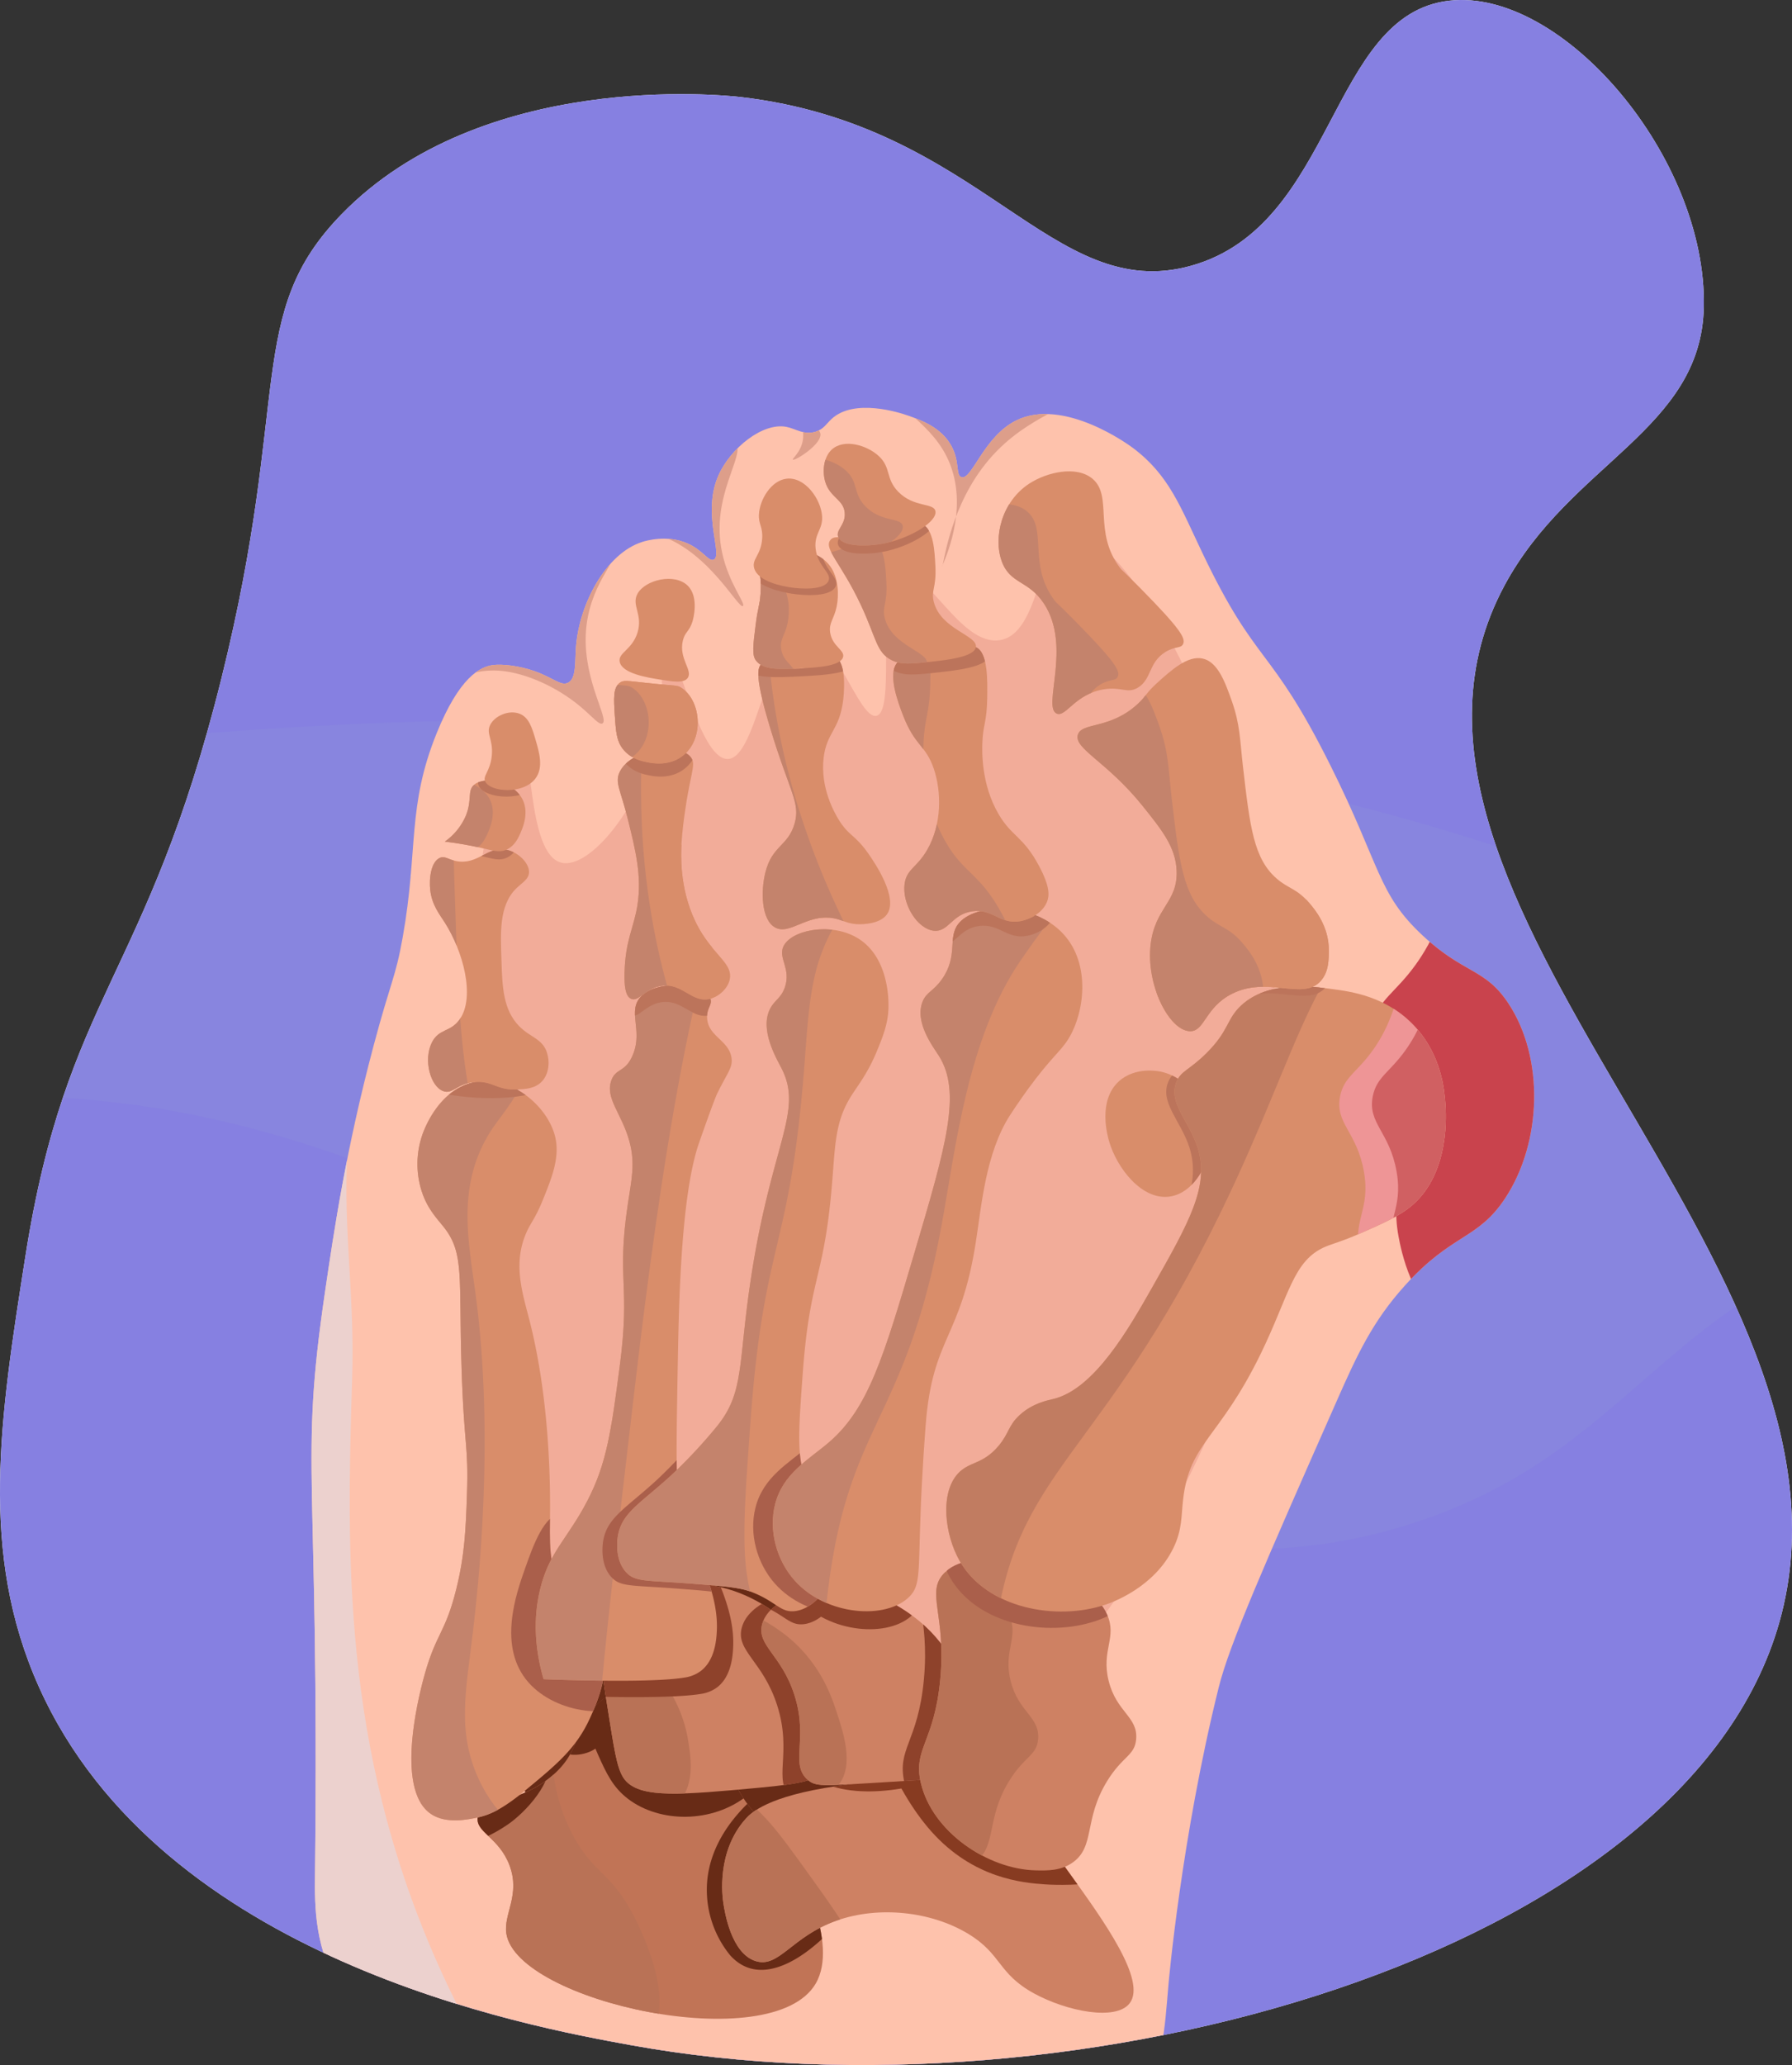<svg id="Layer_1" data-name="Layer 1" xmlns="http://www.w3.org/2000/svg" xmlns:xlink="http://www.w3.org/1999/xlink" viewBox="0 0 1104.118 1271.534"><rect x="0" y="0" width="1104.118" height="1271.534" fill="#333333" stroke="none"/><defs><style>.cls-1{fill:#fff;}.cls-2{fill:#8a8add;}.cls-3{fill:#d98d6a;}.cls-4{fill:#fec2ac;}.cls-5{fill:#c17456;}.cls-6{fill:#ce8163;}.cls-7{clip-path:url(#clip-path);}.cls-8{clip-path:url(#clip-path-2);}.cls-9{fill:#5327f2;opacity:0.05;}.cls-10{clip-path:url(#clip-path-3);}.cls-11{fill:#ecd1ce;}.cls-12{fill:#c9434d;}.cls-13{fill:#dd9e8a;}.cls-14{fill:#f2ac99;}.cls-15{fill:#682b16;}.cls-16{clip-path:url(#clip-path-4);}.cls-17{fill:#b97256;}.cls-18{clip-path:url(#clip-path-5);}.cls-19{fill:#873b21;}.cls-20{clip-path:url(#clip-path-6);}.cls-21{fill:#8e422b;}.cls-22{clip-path:url(#clip-path-7);}.cls-23{clip-path:url(#clip-path-8);}.cls-24{fill:#aa5f4b;}.cls-25{clip-path:url(#clip-path-9);}.cls-26{fill:#c4836c;}.cls-27{fill:#bc745b;}.cls-28{clip-path:url(#clip-path-10);}.cls-29{clip-path:url(#clip-path-11);}.cls-30{clip-path:url(#clip-path-12);}.cls-31{clip-path:url(#clip-path-13);}.cls-32{clip-path:url(#clip-path-14);}.cls-33{fill:#c17c61;}.cls-34{fill:#ee9596;}.cls-35{fill:#d06062;}.cls-36{clip-path:url(#clip-path-15);}.cls-37{clip-path:url(#clip-path-16);}.cls-38{clip-path:url(#clip-path-17);}.cls-39{clip-path:url(#clip-path-18);}.cls-40{clip-path:url(#clip-path-19);}.cls-41{clip-path:url(#clip-path-20);}.cls-42{clip-path:url(#clip-path-21);}.cls-43{clip-path:url(#clip-path-22);}.cls-44{clip-path:url(#clip-path-23);}.cls-45{clip-path:url(#clip-path-24);}.cls-46{clip-path:url(#clip-path-25);}</style><clipPath id="clip-path"><path class="cls-1" d="M456.387,59.761c-11.234-1.307-159.406-16.535-245.833,72.055-59.914,61.413-30.803,111.88-74.174,286.098C90.304,603.003,41.08,611.789,15.583,773.948c-15.625,99.373-28.66,182.278,8.477,264.906,75.444,167.861,301.488,208.947,364.51,220.402,274.65,49.92,650.059-55.409,707.829-260.667C1158.394,778.319,823.461,553.592,926.86,360.694c40.513-75.58,121.334-95.931,122.916-171.659C1051.702,96.852,962.597-7.475,892.952.422c-74.153,8.408-69.978,138.248-158.944,163.182C647.922,187.732,605.106,77.066,456.387,59.761Z"/></clipPath><clipPath id="clip-path-2"><rect class="cls-2" x="-553.441" y="-99.814" width="2054.397" height="2054.397"/></clipPath><clipPath id="clip-path-3"><path class="cls-4" d="M719.983,1221.492c0-0,7.844-89.806,30.924-182.552,6.665-26.781,28.717-76.71,72.822-176.567,12.417-28.113,21.916-48.706,41.897-70.826,29.281-32.415,44.831-27.99,61.848-53.868,22.625-34.406,24.073-86.23,1.995-119.707-14.465-21.933-27.146-17.973-52.87-41.897-27.849-25.9-25.712-42.377-56.861-104.743C782.189,396.15,774.647,411.21,740.931,340.651c-13.654-28.575-20.567-48.101-42.895-64.841-2.562-1.921-42.682-31.263-71.824-16.958-20.284,9.957-27.467,37.241-33.917,34.914-3.54-1.277-.822-9.299-5.985-18.954-6.278-11.739-19.021-16.19-26.934-18.954-5.439-1.9-32.973-10.709-46.885,1.995-3.26,2.977-4.957,6.391-9.976,7.98-7.074,2.24-12.189-1.858-17.956-2.993-14.632-2.88-34.451,13.115-41.897,29.927-10.452,23.598,3.181,49.473-2.993,51.873-3.174,1.234-6.441-5.735-15.961-9.976-12.621-5.621-25.718-1.693-27.932-.998-22.442,7.051-38.927,38.266-40.9,64.841-.692,9.325.299,19.471-4.988,21.946-4.335,2.03-8.89-2.974-19.951-6.983-10.326-3.743-20.733-4.594-25.936-3.99-8.197.951-20.991,7.546-34.914,41.897-18.38,45.347-11.289,71.363-20.949,125.692-4.464,25.108-7.214,26.499-17.956,66.836-17.023,63.923-24.4,114.068-29.927,151.628-16.033,108.977-3.409,106.918-6.163,359.12-.198,18.179-.575,46.683,17.136,72.821,15.15,22.358,41.974,40.682,120.704,54.865,100.761,18.152,112.177-1.89,226.445,8.978,77.986,7.418,118.187,21.083,143.648-4.988C716.914,1271.089,717.325,1251.924,719.983,1221.492Z"/></clipPath><clipPath id="clip-path-4"><path class="cls-5" d="M311.983,1190.576c-1.873-12.016,8.768-23.701,1.995-41.905-6.411-17.23-21.049-20.481-19.619-29.594,1.816-11.572,25.641-7.755,46.553-26.269,19.073-16.887,11.578-30.975,29.927-45.888,16.273-13.226,44.065-19.94,59.853-8.978,15.076,10.467,5.698,27.672,21.946,59.853,12.449,24.656,22.481,23.525,35.912,46.885,2.159,3.754,28.972,51.441,13.966,76.812C475.563,1267.061,318.517,1232.493,311.983,1190.576Z"/></clipPath><clipPath id="clip-path-5"><path class="cls-6" d="M696.042,1233.463c10.574-13.859-15.987-50.747-36.91-79.804-19.232-26.709-28.847-40.064-44.89-48.88-27.762-15.258-55.356-11.266-98.758-4.988-42.529,6.152-52.758,16.522-55.863,19.951-18.393,20.309-14.498,48.42-13.966,51.873.859,5.57,4.805,31.164,19.951,35.912,14.405,4.516,22.043-15.12,49.878-24.939,26.066-9.195,58.096-5.636,80.802,7.98,21.157,12.688,18.246,24.53,40.9,36.91C657.161,1238.393,687.569,1244.567,696.042,1233.463Z"/></clipPath><clipPath id="clip-path-6"><path class="cls-6" d="M467.602,1100.788c27.427-2.549,35.835-4.622,41.897-11.971,9.387-11.379,6.699-27.586,4.988-37.907-5.712-34.445-32.122-54.372-36.91-57.858-6.237-4.542-24.955-17.777-51.873-17.956-10.55-.07-36.908-.245-49.878,16.958-9.121,12.099-6.081,31.01,0,68.831,3.285,20.43,5.028,30.75,9.976,35.912C395.801,1107.229,419.87,1105.224,467.602,1100.788Z"/></clipPath><clipPath id="clip-path-7"><path class="cls-6" d="M497.528,1095.8c4.854,4.386,9.774,3.899,40.9,1.995,48.126-2.944,53.952-2.858,58.856-8.978,9.701-12.106,2.881-32.386-1.995-46.885-2.926-8.7-10.62-30.559-32.919-46.885-5.672-4.152-31.609-23.142-61.848-15.961-4.75,1.128-26.991,6.41-30.924,20.949-3.563,13.17,11.998,18.773,19.951,43.892C498.187,1071.217,486.561,1085.891,497.528,1095.8Z"/></clipPath><clipPath id="clip-path-8"><path class="cls-6" d="M661.127,1146.675c13.704-9.921,6.506-26.255,20.949-49.878,9.567-15.647,17.091-15.623,17.956-25.936,1.158-13.819-12.131-16.488-16.958-35.912-4.715-18.974,5.414-26.697-.998-40.9-4.923-10.906-15.212-15.913-25.936-20.949-17.519-8.226-58.799-21.549-74.817-3.99-10.811,11.852,1.702,24.82-1.995,64.841-3.594,38.905-16.902,42.694-11.971,63.843,7.03,30.154,41.256,53.232,70.826,53.868C645.453,1151.819,653.774,1151.999,661.127,1146.675Z"/></clipPath><clipPath id="clip-path-9"><path class="cls-3" d="M265.763,1117.081c9.345,6.129,22.659,3.27,28.597,1.995,6.934-1.489,14.749-4.646,29.262-16.626,19.416-16.027,31.461-25.97,39.902-44.557,4.428-9.75,14.252-31.385,5.985-51.208-5.536-13.274-14.052-13.432-22.611-27.267-9.607-15.529-7.999-30.073-7.98-50.543.011-12.969.058-66.02-12.636-115.716-4.174-16.339-10.118-33.856-2.66-52.538,2.977-7.458,5.95-9.742,10.641-21.281,5.588-13.749,10.646-26.193,7.98-38.572-4.091-18.996-26.55-38.674-49.213-34.582-22.24,4.016-31.323,28.514-32.587,31.922a55.05,55.05,0,0,0-.665,35.247c3.617,11.342,9.852,17.306,13.966,22.611,12.41,16.004,8.884,30.271,10.641,86.455,1.499,47.94,4.369,47.244,3.325,77.809-.718,21.034-1.371,37.424-6.65,58.523-6.681,26.7-12.244,26.861-19.286,51.873C259.889,1037.316,241.848,1101.396,265.763,1117.081Z"/></clipPath><clipPath id="clip-path-10"><path id="M4" class="cls-3" d="M334.927,1033.952c6.872.274,65.466,2.522,86.787-.998a22.034,22.034,0,0,0,9.976-3.99c8.956-6.741,9.732-19.69,9.976-24.939,1.169-25.213-14.52-51.1-20.949-64.841-4.693-10.032-4.19-42.071-2.993-105.741.674-35.847,2.281-99.106,12.968-129.682,9.079-25.974,10.973-29.927,10.973-29.927,6.424-13.406,10.177-16.556,8.978-22.944-1.981-10.555-14.252-12.732-14.963-23.941-.409-6.445,3.488-8.247,1.995-11.971-3.788-9.45-34.765-12.52-43.892,0-6.862,9.412,3.163,21.409-4.988,36.91-4.242,8.068-9.357,6.287-11.971,12.968-4.382,11.199,6.272,20.665,10.973,37.907,3.728,13.674,1.304,23.408-.998,38.905-6.978,46.976,1.749,48.722-4.988,99.755-5.239,39.691-7.859,59.536-19.951,82.797-12.043,23.167-23.208,30.909-28.929,53.868C327.372,1000.398,331.061,1020.592,334.927,1033.952Z"/></clipPath><clipPath id="clip-path-11"><path id="M3" class="cls-3" d="M380.814,945.169c-.299,1.59-2.586,14.723,4.988,22.944,5.612,6.092,12.394,4.879,39.902,6.983,19.79,1.514,29.829,2.325,36.91,4.988,15.421,5.801,17.965,12.876,26.934,11.971,10.666-1.077,20.59-12.448,23.941-23.941,5.915-20.284-11.124-32.423-18.953-62.846-3.329-12.937-2.22-28.243,0-58.856,4.39-60.547,12.981-58.13,17.956-115.716,2.173-25.155,1.741-39.594,11.971-55.863,4.034-6.416,10.244-13.939,15.961-27.931,3.518-8.61,6.627-16.22,6.983-25.936.146-3.991.705-32.333-19.951-43.892-16.607-9.293-40.584-4.188-44.89,5.985-3.017,7.128,4.948,13.608.998,24.939-2.317,6.645-6.203,7.702-8.978,12.968-6.821,12.945,3.884,30.841,6.983,36.91,13.601,26.638-6.306,46.17-18.954,129.682-7.983,52.708-3.81,69.736-20.949,90.777a319.732,319.732,0,0,1-27.932,29.927C395.027,925.451,383.463,931.102,380.814,945.169Z"/></clipPath><clipPath id="clip-path-12"><path id="M2" class="cls-3" d="M510.496,888.309c-12.703,10.789-28.095,19.034-32.919,37.907-4.126,16.142.913,34.448,11.971,46.885,19.448,21.874,56.483,24.429,70.826,9.976,7.054-7.108,5.355-15.04,6.983-55.863,0-0.0.917-22.987,2.993-49.878,4.208-54.511,21.587-52.675,30.924-112.724,3.455-22.22,6.087-54.705,20.949-77.809,4.968-7.723,10.973-15.961,10.973-15.961,14.47-19.849,20.042-23.117,24.939-30.924,10.063-16.043,14.141-46.252-2.993-64.841-18.479-20.049-54.854-19.23-64.841-5.985-6.464,8.573.202,19.601-9.976,33.917-5.393,7.586-9.585,7.752-11.971,13.966-4.833,12.586,6.42,27.383,9.976,32.919,14.408,22.432,4.618,55.522-14.963,121.702C544.448,835.535,534.989,867.506,510.496,888.309Z"/></clipPath><clipPath id="clip-path-13"><path id="Sesamoideo" class="cls-3" d="M715.283,659.869c-1.479-.319-15.882-3.194-25.936,5.985-13.147,12.004-6.905,33.71-5.985,36.91,4.633,16.11,20.241,36.933,37.907,33.917,13.45-2.296,21.88-17.351,23.941-28.929C748.915,686.933,734.408,663.994,715.283,659.869Z"/></clipPath><clipPath id="clip-path-14"><path id="M1" class="cls-3" d="M615.24,890.304c-9.735,11.597-17.965,9.444-24.939,16.958-11.303,12.178-8.204,37.782.998,53.868,16.777,29.329,59.589,37.065,89.78,26.934,3.965-1.33,30.062-10.505,41.897-34.914,5.465-11.272,4.768-19.353,5.985-29.927,4.047-35.14,22.272-37.204,47.883-89.78,17.602-36.134,19.824-57.394,39.902-65.839,4.498-1.892,9.638-3.034,20.949-7.98,14.308-6.258,24.905-10.893,32.919-17.956,23.02-20.288,20.33-56.722,19.951-61.848-.61-8.264-2.203-29.831-18.954-47.883-17.152-18.485-39.168-21.396-50.875-22.944-12.983-1.717-39.34-5.202-55.863,9.976-9.34,8.58-7.35,15.602-21.946,29.927-10.21,10.019-15.059,10.387-17.956,16.958-5.691,12.908,7.786,24.366,12.968,40.9,7.389,23.577-5.167,45.694-27.932,85.79-14.343,25.264-35.543,62.604-60.851,68.831-3.57.878-12.864,2.526-20.949,9.976C621.173,877.833,621.783,882.508,615.24,890.304Z"/></clipPath><clipPath id="clip-path-15"><path class="cls-3" d="M273.078,671.839c5.909,2.192,8.534-4.949,19.951-5.653,10.689-.659,13.199,5.304,25.936,4.655,4.86-.247,10.828-.551,14.963-4.988,4.507-4.836,4.865-12.466,2.993-17.956-2.873-8.422-10.024-8.966-16.958-15.961-9.986-10.073-10.46-24.382-10.973-39.902-.563-17.026-1.745-34.273,8.978-44.89,3.628-3.592,7.812-5.66,7.98-9.976.219-5.616-6.465-12.436-13.966-13.966-11.664-2.379-17.536,9.619-30.924,6.983-5.126-1.009-6.911-3.289-9.976-1.995-5.467,2.309-6.848,12.545-5.985,19.951,1.057,9.071,5.562,14.602,8.978,19.951,11.031,17.272,19.106,45.802,8.978,59.853-5.618,7.794-12.624,5.288-16.958,13.966C260.759,652.595,265.133,668.892,273.078,671.839Z"/></clipPath><clipPath id="clip-path-16"><path class="cls-3" d="M388.795,614.979c4.727,2.218,8.853-6.6,18.954-7.98,12.938-1.768,18.735,10.983,29.927,7.98,5.589-1.5,10.817-6.471,11.971-11.971,1.866-8.895-8.036-13.867-16.958-27.932-13.41-21.137-13.061-44.608-12.968-50.875.202-13.624,3.632-32.926,3.99-34.914,2.714-15.072,4.775-19.223,1.995-22.944-7.028-9.407-36.991-5.337-43.892,8.978-3.142,6.517.521,10.957,4.988,28.929,4.749,19.105,8.728,35.115,5.985,52.87-2.203,14.26-7.485,21.521-7.98,41.897C384.615,606.825,385.207,613.296,388.795,614.979Z"/></clipPath><clipPath id="clip-path-17"><path class="cls-3" d="M477.577,571.086c9.59,5.301,20.887-10.298,38.905-4.988,3.942,1.162,7.122,3.005,12.968,2.993,1.938-.004,12.601-.027,16.958-5.985,7.415-10.139-7.518-31.88-10.973-36.909-8.752-12.741-12.435-11.067-18.954-21.946-1.882-3.141-11.333-18.914-8.978-37.907,1.917-15.463,9.63-16.694,11.971-34.914.245-1.904,2.847-23.479-4.988-26.934-4.936-2.177-8.591,5.228-19.951,6.983-13.385,2.067-20.162-6.383-24.939-2.993-3.478,2.468-4.068,9.914,4.988,39.902,11.918,39.469,18.767,45.865,14.963,58.856-4.05,13.833-13.782,13.301-17.956,29.927C468.705,548.67,468.99,566.34,477.577,571.086Z"/></clipPath><clipPath id="clip-path-18"><path class="cls-3" d="M575.337,573.082c9.141,1.005,11.12-10.336,23.941-11.971,12.65-1.612,17.215,8.6,29.927,5.985,6.019-1.238,13.36-5.247,15.961-11.971,1.371-3.543,1.9-9.07-4.988-21.946-9.883-18.475-16.744-17.887-24.939-31.922-10.853-18.588-10.145-39.021-9.976-43.892.387-11.173,2.73-12.526,2.993-26.934.205-11.236.526-28.816-6.983-31.922-4.703-1.946-7.451,3.867-18.954,6.983-15.679,4.247-23.536-3.04-28.929,1.995-7.123,6.65.101,25.411,2.993,32.919,7.381,19.167,13.997,18.302,18.954,32.919,4.894,14.433,4.92,34.376-3.99,49.878-6.397,11.129-12.707,11.806-13.966,20.949C555.66,556.66,565.186,571.965,575.337,573.082Z"/></clipPath><clipPath id="clip-path-19"><path class="cls-3" d="M732.951,634.93c9.31.457,9.271-14.44,25.936-22.944,22.346-11.402,43.633,4.554,54.865-7.98,4.972-5.548,4.981-13.339,4.988-18.954.017-14.609-8.414-24.769-11.971-28.929-7.75-9.065-12.669-8.737-19.951-14.963-14.389-12.303-16.67-31.961-20.949-68.831-1.989-17.14-1.704-25.964-6.983-40.9-4.101-11.603-8.645-23.964-17.956-25.936-9.185-1.945-19.144,7.037-27.931,14.963-7.116,6.418-6.575,7.98-11.971,12.968-17.111,15.82-34.496,11.158-36.91,18.953-2.663,8.6,17.835,16.395,39.902,43.892,11.944,14.883,20.369,25.382,20.949,39.902.77,19.296-13.226,22.891-15.961,44.89C705.858,606.407,720.371,634.313,732.951,634.93Z"/></clipPath><clipPath id="clip-path-20"><path class="cls-3" d="M274.076,518.216a221.746,221.746,0,0,1,22.944,3.99c7.052,1.619,10.732,2.844,14.963.998,5.317-2.32,7.635-7.799,8.978-10.973,1.254-2.964,5.033-11.897.998-19.951-5.656-11.287-23.554-14.647-29.927-8.978-4.199,3.735-1.073,9.324-4.988,18.954A37.617,37.617,0,0,1,274.076,518.216Z"/></clipPath><clipPath id="clip-path-21"><path class="cls-3" d="M384.805,462.353c4.766,5.144,10.933,6.377,13.966,6.983,3.133.626,13.416,2.681,21.946-3.99,7.612-5.953,8.717-14.858,8.978-16.958,1.109-8.939-2.12-19.912-9.976-24.939-2.784-1.781-3.229-.947-21.946-2.993-11.35-1.24-13.604-1.811-15.961,0-4.096,3.147-3.661,9.768-2.993,19.951C379.51,450.924,379.914,457.074,384.805,462.353Z"/></clipPath><clipPath id="clip-path-22"><path class="cls-3" d="M465.606,406.49c4.417,6.279,14.794,5.732,28.929,4.988,8.333-.439,23.544-1.24,24.939-6.983,1.033-4.253-6.668-6.464-7.98-14.963-.931-6.029,2.412-8.355,3.99-15.961,1.486-7.162,1.165-17.838-3.99-24.939-9.892-13.627-37.005-13.293-42.895-3.99-2.634,4.161.927,7.037,0,20.949-.497,7.459-1.607,7.925-2.993,18.954C464.047,396.957,463.267,403.163,465.606,406.49Z"/></clipPath><clipPath id="clip-path-23"><path class="cls-3" d="M549.401,406.49c5.953,2.959,11.949,2.305,23.941.998,10.193-1.111,26.813-2.923,27.931-8.978,1.345-7.284-21.576-10.801-25.936-27.932-1.82-7.149,1.691-8.425.997-21.946-.51-9.93-1.143-22.271-7.98-25.936-6.677-3.58-12.098,4.961-29.927,7.98-16.401,2.778-23.806-2.418-26.934,1.995-3.873,5.464,6.914,14.231,18.954,39.902C540.034,393.013,539.91,401.772,549.401,406.49Z"/></clipPath><clipPath id="clip-path-24"><path class="cls-3" d="M651.152,439.409c5.626,2.282,11.184-12.081,28.929-14.963,11.059-1.796,14.391,2.89,20.949-.998,8.642-5.123,6.452-15.393,16.958-21.946,6.153-3.837,9.588-1.99,10.973-4.988,1.609-3.483-1.557-9.159-25.936-33.917-12.653-12.85-11.495-11.01-12.968-12.968-16.723-22.22-4.192-44.198-16.958-54.865-9.852-8.232-28.011-4.082-38.905,2.993-17.044,11.069-22.298,33.189-16.958,47.883,5.118,14.085,16.398,11.512,25.936,25.936C660.667,398.031,641.87,435.645,651.152,439.409Z"/></clipPath><clipPath id="clip-path-25"><path class="cls-3" d="M516.482,330.676c2.523,6.075,17.657,5.967,27.932,3.99,16.353-3.146,33.268-13.503,31.922-19.951-1.104-5.29-13.261-2.02-22.944-11.971-7.886-8.104-4.216-14.788-11.971-21.946-7.274-6.714-21.383-10.875-28.929-3.99-5.201,4.745-5.885,13.693-3.99,19.951,2.933,9.688,11.231,10.678,11.971,18.954C521.142,323.212,514.678,326.332,516.482,330.676Z"/></clipPath></defs><title>Hallux valgus1</title><path class="cls-1" d="M456.387,59.761c-11.234-1.307-159.406-16.535-245.833,72.055-59.914,61.413-30.803,111.88-74.174,286.098C90.304,603.003,41.08,611.789,15.583,773.948c-15.625,99.373-28.66,182.278,8.477,264.906,75.444,167.861,301.488,208.947,364.51,220.402,274.65,49.92,650.059-55.409,707.829-260.667C1158.394,778.319,823.461,553.592,926.86,360.694c40.513-75.58,121.334-95.931,122.916-171.659C1051.702,96.852,962.597-7.475,892.952.422c-74.153,8.408-69.978,138.248-158.944,163.182C647.922,187.732,605.106,77.066,456.387,59.761Z"/><g class="cls-7"><rect class="cls-2" x="-553.441" y="-99.814" width="2054.397" height="2054.397"/><g class="cls-8"><path class="cls-9" d="M-1215.064-183.402c-33.897,197.446-3.032,530.64,200.002,692.314,295.678,235.445,687-107.465,1507.705-61.539,540.283,30.234,519.547,187.175,1030.778,207.694,235.556,9.455,961.385,38.588,1515.397-430.773,499.535-423.207,876.434-1266.135,600.005-1692.322C3020.854-2420.787-990.888-1489.186-1215.064-183.402Z"/><path class="cls-9" d="M-1407.373,2370.466c-38.204-304.106,245.989-705.595,500.004-923.085,112.851-96.624,343.408-294.028,661.544-307.695,300.021-12.889,347.602,151.822,784.622,223.079,223.746,36.482,397.149,23.615,715.391,0,518.268-38.458,575.976-115.509,715.39-76.924,495.593,137.163,905.226,1426.046,461.542,1984.632C1715.366,4171.588-1294.975,3265.165-1407.373,2370.466Z"/><path class="cls-9" d="M154.179-368.019C-228.334,71.028-294.453,570.957-338.133,901.222c-63.466,479.869-1229.257,1067.057-838.127,1547.83,445.248,547.294,2420.451,743.04,2630.449,482.956C1684.999,2646.15,903.194,2080.174,1092.648,1247.379,1199.809,776.326,1502.507,726.314,1654.191,93.523c41.435-172.859,201.276-839.679-84.616-1053.855C1262.98-1190.016,548.525-820.647,154.179-368.019Z"/><path class="cls-9" d="M-981.93,1187.894c283.838-208.168,379.483-283.156,563.159-372.795,167.921-81.95,251.882-122.926,341.068-134.841C350.029,623.113,556.09,1038.816,870.148,938.042c146.776-47.097,154.682-154.873,341.068-190.364,11.716-2.231,214.287-38.194,372.795,59.489,283.097,174.461,338.869,721.75,115.011,1031.136-203.151,280.768-585.313,294.734-876.465,305.375C159.123,2167.924-489.461,1847.39-692.419,1747.087c-112.624-55.659-313.569-164.375-575.056-146.739-159.035,10.726-263.404,62.992-277.613,35.693C-1562.556,1602.485-1414.441,1505.099-981.93,1187.894Z"/><path class="cls-4" d="M719.983,1221.492c0-0,7.844-89.806,30.924-182.552,6.665-26.781,28.717-76.71,72.822-176.567,12.417-28.113,21.916-48.706,41.897-70.826,29.281-32.415,44.831-27.99,61.848-53.868,22.625-34.406,24.073-86.23,1.995-119.707-14.465-21.933-27.146-17.973-52.87-41.897-27.849-25.9-25.712-42.377-56.861-104.743C782.189,396.15,774.647,411.21,740.931,340.651c-13.654-28.575-20.567-48.101-42.895-64.841-2.562-1.921-42.682-31.263-71.824-16.958-20.284,9.957-27.467,37.241-33.917,34.914-3.54-1.277-.822-9.299-5.985-18.954-6.278-11.739-19.021-16.19-26.934-18.954-5.439-1.9-32.973-10.709-46.885,1.995-3.26,2.977-4.957,6.391-9.976,7.98-7.074,2.24-12.189-1.858-17.956-2.993-14.632-2.88-34.451,13.115-41.897,29.927-10.452,23.598,3.181,49.473-2.993,51.873-3.174,1.234-6.441-5.735-15.961-9.976-12.621-5.621-25.718-1.693-27.932-.998-22.442,7.051-38.927,38.266-40.9,64.841-.692,9.325.299,19.471-4.988,21.946-4.335,2.03-8.89-2.974-19.951-6.983-10.326-3.743-20.733-4.594-25.936-3.99-8.197.951-20.991,7.546-34.914,41.897-18.38,45.347-11.289,71.363-20.949,125.692-4.464,25.108-7.214,26.499-17.956,66.836-17.023,63.923-24.4,114.068-29.927,151.628-16.033,108.977-3.409,106.918-6.163,359.12-.198,18.179-.575,46.683,17.136,72.821,15.15,22.358,41.974,40.682,120.704,54.865,100.761,18.152,112.177-1.89,226.445,8.978,77.986,7.418,118.187,21.083,143.648-4.988C716.914,1271.089,717.325,1251.924,719.983,1221.492Z"/><g class="cls-10"><path class="cls-11" d="M253.48,538.355c-60.759,167.98-33.448,213.665-36.504,310.425-3.434,108.725-5.893,225.892,50.797,355.996,43.862,100.663,99.664,155.213,95.738,158.301-6.525,5.132-277.82-23.492-337.16-242.213-45.47-167.596-1.438-348.261,133.007-485.924C183.96,609.748,237.045,549.474,253.48,538.355Z"/><path class="cls-12" d="M896.686,524.129c-3.263,33.982-14.361,55.857-24.453,69.866-12.919,17.932-23.03,21.363-26.2,36.679-4.564,22.058,13.545,28.781,19.213,61.132,5.538,31.612-9.53,37.882-3.493,69.866,1.283,6.796,8.306,44.006,31.44,52.399,25.862,9.383,62.092-20.796,76.852-43.666C1023.539,687.518,903.436,532.659,896.686,524.129Z"/><path class="cls-13" d="M555.327,243.245c-3.124,11.057,23.803,18.599,31.984,48.461,7.877,28.752-7.429,57.002-6.784,57.184.654.185,3.892-32.455,24.23-60.091,24.202-32.887,55.928-36.009,54.276-45.553C656.207,226.907,561.013,223.12,555.327,243.245Z"/><path class="cls-13" d="M505.37,266.583c1.978,6.427-15.762,17.532-16.848,16.404-.632-.656,5.176-4.638,6.207-12.414.538-4.058-.601-6.312.887-7.537C497.874,261.178,504.332,263.208,505.37,266.583Z"/><path class="cls-13" d="M371.724,327.887c1.615,3.837,11.169-2.828,27.467,0,34.892,6.054,55.727,47.809,58.597,45.207,1.724-1.564-8.786-13.934-12.818-32.591-7.633-35.32,15.007-60.521,8.24-68.336C441.868,259.067,367.151,317.021,371.724,327.887Z"/><path class="cls-13" d="M377.498,340.395c4.2,4.242-15.363,19.837-16.588,50.554-1.15,28.848,14.63,52.086,10.269,54.504-2.082,1.154-5.94-3.998-13.428-10.269-15.145-12.681-34.198-20.772-48.974-22.118-24.336-2.217-40.053,13.592-41.865,11.059C262.396,417.815,367.669,330.467,377.498,340.395Z"/><path class="cls-14" d="M357.861,1165.629c-45.567-29.319-10.179-88.854-38.572-297.936-15.381-113.262-37.173-179.794-26.601-300.596C298.647,499,311.506,452.322,319.289,452.71c9.656.481,4.564,73.062,26.601,78.474,17.554,4.311,48.987-34.814,58.523-75.814,7.316-31.453-.219-55.568,5.32-57.193,7.244-2.125,20.704,69.367,38.572,69.164,18.422-.21,24.102-75.726,46.553-77.144,19.281-1.218,34.409,53.257,45.222,50.543,12.712-3.191-2.187-79.978,15.961-86.455,15.023-5.362,35.625,43.547,59.853,39.902,25.272-3.802,23.517-60.123,42.562-65.174,34.615-9.179,126.175,147.446,130.449,332.518,5.502,238.296-153.344,390.479-182.321,413.653C588.167,1089.913,433.017,1213.986,357.861,1165.629Z"/><path class="cls-15" d="M317.636,1065.873c.101,36.578,16.203,62.422,23.941,74.484,7.728,12.047,39.83,62.088,85.125,63.843,36.834,1.427,42.47-30.625,105.076-58.523,57.747-25.733,96.31-17.785,99.755-34.582,3.321-16.191-32.128-25.437-79.804-67.834C488.419,986.963,488.537,947.785,446.653,939.516c-39.412-7.781-74.26,20.049-82.465,26.601C318.398,1002.686,317.614,1058.129,317.636,1065.873Z"/></g><g id="Cuboides"><path class="cls-5" d="M311.983,1190.576c-1.873-12.016,8.768-23.701,1.995-41.905-6.411-17.23-21.049-20.481-19.619-29.594,1.816-11.572,25.641-7.755,46.553-26.269,19.073-16.887,11.578-30.975,29.927-45.888,16.273-13.226,44.065-19.94,59.853-8.978,15.076,10.467,5.698,27.672,21.946,59.853,12.449,24.656,22.481,23.525,35.912,46.885,2.159,3.754,28.972,51.441,13.966,76.812C475.563,1267.061,318.517,1232.493,311.983,1190.576Z"/><g class="cls-16"><path class="cls-17" d="M211.304,1220.779c-1.873-12.016,8.768-23.701,1.995-41.905-6.411-17.23-21.049-20.481-19.619-29.594,1.816-11.572,25.641-7.755,46.553-26.269,19.073-16.887,11.578-30.975,29.927-45.888,16.273-13.226,44.065-19.94,59.853-8.978,15.076,10.467,5.698,27.672,21.946,59.853,12.449,24.656,22.481,23.525,35.912,46.885,2.159,3.754,28.972,51.441,13.966,76.812C374.884,1297.265,217.838,1262.697,211.304,1220.779Z"/><path class="cls-15" d="M559.028,1079.673c6.271,18.716-11.916,59.877-26.242,82.431-20.642,32.498-59.526,67.708-82.86,41.905a63.779,63.779,0,0,1-14.209-45.641c4.099-46.291,58.611-75.544,86.233-83.772C536.275,1070.327,554.116,1065.013,559.028,1079.673Z"/><path class="cls-15" d="M279.729,1132.377c10.219,7.74,33.558-9.218,34.582-9.976,13.089-9.685,28.869-29.526,22.611-40.567-5.952-10.503-30.839-11.27-45.888,0C273.211,1095.182,269.867,1124.907,279.729,1132.377Z"/><path class="cls-15" d="M342.907,1077.179c7.996,5.6,19.721,3.579,25.936-1.995,13.855-12.425,4.546-46.278-7.98-49.213-9.1-2.132-22.642,11.407-25.271,25.936C335.217,1053.98,332.356,1069.79,342.907,1077.179Z"/><path class="cls-15" d="M360.503,1002.676c-18.227,18.178,5.606,72.515,7.98,77.809,5.122,11.42,9.146,20.107,18.621,27.266,19.554,14.776,51.63,14.963,73.154-1.995,12.786-10.074,24.701-28.444,22.611-47.218C477.547,1010.725,383.541,979.7,360.503,1002.676Z"/></g></g><g id="Escafoides"><path class="cls-6" d="M696.042,1233.463c10.574-13.859-15.987-50.747-36.91-79.804-19.232-26.709-28.847-40.064-44.89-48.88-27.762-15.258-55.356-11.266-98.758-4.988-42.529,6.152-52.758,16.522-55.863,19.951-18.393,20.309-14.498,48.42-13.966,51.873.859,5.57,4.805,31.164,19.951,35.912,14.405,4.516,22.043-15.12,49.878-24.939,26.066-9.195,58.096-5.636,80.802,7.98,21.157,12.688,18.246,24.53,40.9,36.91C657.161,1238.393,687.569,1244.567,696.042,1233.463Z"/><g class="cls-18"><path class="cls-17" d="M534.955,1233.463c10.574-13.859-15.987-50.747-36.91-79.804-19.232-26.709-28.847-40.064-44.89-48.88-27.762-15.258-55.356-11.266-98.758-4.988-42.529,6.152-52.758,16.522-55.863,19.951-18.393,20.309-14.498,48.42-13.966,51.873.859,5.57,4.805,31.164,19.951,35.912,14.405,4.516,22.043-15.12,49.878-24.939,26.066-9.195,58.096-5.636,80.802,7.98,21.157,12.688,18.246,24.53,40.9,36.91C496.074,1238.393,526.483,1244.567,534.955,1233.463Z"/><path class="cls-19" d="M707.538,1141.191c-5.068,19.655-48.279,20.142-63.823,19.074-13.612-.935-44.031-3.579-69.879-32.569-23.416-26.263-42.897-73.943-32.057-90.963,13.723-21.546,71.387,13.342,89.345,24.206C634.874,1063.207,714.975,1112.349,707.538,1141.191Z"/><path class="cls-19" d="M491.033,1083.855c15.828,26.348,61.202,20.279,83.561,12.572,4.338-1.495,32.376-11.16,32.084-23.881-.24-10.472-19.551-17.415-44.527-26.394-35.991-12.939-55.211-19.849-67.206-9.582C483.268,1046.565,482.385,1069.458,491.033,1083.855Z"/></g></g><g id="Cuña_med" data-name="Cuña med"><path class="cls-6" d="M467.602,1100.788c27.427-2.549,35.835-4.622,41.897-11.971,9.387-11.379,6.699-27.586,4.988-37.907-5.712-34.445-32.122-54.372-36.91-57.858-6.237-4.542-24.955-17.777-51.873-17.956-10.55-.07-36.908-.245-49.878,16.958-9.121,12.099-6.081,31.01,0,68.831,3.285,20.43,5.028,30.75,9.976,35.912C395.801,1107.229,419.87,1105.224,467.602,1100.788Z"/><g class="cls-20"><path class="cls-17" d="M376.99,1120.924c27.427-2.549,35.835-4.622,41.897-11.971,9.387-11.379,6.699-27.586,4.988-37.907-5.712-34.445-32.122-54.372-36.91-57.858-6.237-4.542-24.955-17.777-51.873-17.956-10.55-.07-36.908-.245-49.878,16.958-9.121,12.099-6.081,31.01,0,68.831,3.285,20.43,5.028,30.75,9.976,35.912C305.189,1127.365,329.259,1125.36,376.99,1120.924Z"/><path class="cls-21" d="M487.65,1106.996c5.314,4.799,10.699,4.265,44.767,2.172,52.674-3.237,59.051-3.144,64.417-9.844,10.615-13.254,3.144-35.448-2.198-51.317-3.205-9.522-11.633-33.445-36.045-51.308-6.209-4.543-34.604-25.32-67.7-17.451-5.198,1.236-29.541,7.023-33.841,22.938-3.896,14.416,13.138,20.544,21.85,48.036C488.364,1080.089,475.643,1096.153,487.65,1106.996Z"/><path id="M4-2" data-name="M4" class="cls-21" d="M344.995,1044.02c6.872.274,65.466,2.522,86.787-.998a22.034,22.034,0,0,0,9.976-3.99c8.956-6.741,9.732-19.69,9.976-24.939,1.169-25.213-14.52-51.1-20.949-64.841-4.693-10.032-4.19-42.071-2.993-105.741.674-35.847,2.281-99.106,12.968-129.682,9.079-25.974,10.973-29.927,10.973-29.927,6.424-13.406,10.177-16.556,8.978-22.944-1.981-10.555-14.252-12.732-14.963-23.941-.409-6.445,3.488-8.247,1.995-11.971-3.788-9.45-34.765-12.52-43.892,0-6.862,9.412,3.163,21.409-4.988,36.91-4.242,8.068-9.357,6.287-11.971,12.968-4.382,11.199,6.272,20.665,10.973,37.907,3.728,13.674,1.304,23.408-.998,38.905-6.978,46.976,1.749,48.722-4.988,99.755-5.239,39.691-7.859,59.536-19.951,82.797-12.043,23.167-23.208,30.909-28.929,53.868C337.44,1010.466,341.129,1030.66,344.995,1044.02Z"/></g></g><g id="Cuña_intermed" data-name="Cuña intermed"><path class="cls-6" d="M497.528,1095.8c4.854,4.386,9.774,3.899,40.9,1.995,48.126-2.944,53.952-2.858,58.856-8.978,9.701-12.106,2.881-32.386-1.995-46.885-2.926-8.7-10.62-30.559-32.919-46.885-5.672-4.152-31.609-23.142-61.848-15.961-4.75,1.128-26.991,6.41-30.924,20.949-3.563,13.17,11.998,18.773,19.951,43.892C498.187,1071.217,486.561,1085.891,497.528,1095.8Z"/><g class="cls-22"><path class="cls-17" d="M416.985,1105.868c4.854,4.386,9.774,3.899,40.9,1.995,48.126-2.944,53.952-2.858,58.856-8.978,9.701-12.106,2.881-32.386-1.995-46.885-2.926-8.7-10.62-30.559-32.919-46.885-5.672-4.152-31.609-23.142-61.848-15.961-4.75,1.128-26.991,6.41-30.924,20.949-3.563,13.17,11.998,18.773,19.951,43.892C417.644,1081.285,406.017,1095.958,416.985,1105.868Z"/><path class="cls-21" d="M651.059,1146.675c13.704-9.921,6.506-26.255,20.949-49.878,9.566-15.647,17.091-15.623,17.956-25.936,1.158-13.819-12.131-16.488-16.958-35.912-4.715-18.974,5.414-26.697-.998-40.9-4.923-10.906-15.212-15.913-25.936-20.949-17.519-8.226-58.799-21.549-74.817-3.99-10.811,11.852,1.702,24.82-1.995,64.841-3.594,38.905-16.902,42.694-11.971,63.843,7.03,30.154,41.256,53.232,70.826,53.868C635.385,1151.819,643.706,1151.999,651.059,1146.675Z"/><path id="M3-2" data-name="M3" class="cls-21" d="M386.281,953.205c-.299,1.59-2.586,14.723,4.988,22.944,5.612,6.092,12.394,4.879,39.902,6.983,19.79,1.514,29.829,2.325,36.91,4.988,15.421,5.801,17.965,12.876,26.934,11.971,10.666-1.077,20.59-12.448,23.941-23.941,5.915-20.284-11.124-32.423-18.954-62.846-3.329-12.937-2.22-28.243,0-58.856,4.39-60.547,12.981-58.13,17.956-115.716,2.173-25.155,1.741-39.594,11.971-55.863,4.034-6.416,10.244-13.939,15.961-27.931,3.518-8.61,6.627-16.22,6.983-25.936.146-3.991.705-32.333-19.951-43.892-16.607-9.293-40.584-4.188-44.89,5.985-3.017,7.128,4.948,13.608.998,24.939-2.317,6.645-6.203,7.702-8.978,12.968-6.821,12.945,3.884,30.841,6.983,36.91,13.601,26.638-6.306,46.17-18.954,129.682-7.983,52.708-3.81,69.736-20.949,90.777a319.733,319.733,0,0,1-27.931,29.927C400.494,933.487,388.929,939.138,386.281,953.205Z"/><path id="M2-2" data-name="M2" class="cls-21" d="M512.51,899.383c-12.703,10.789-28.095,19.034-32.919,37.907-4.126,16.142.913,34.448,11.971,46.885,19.448,21.874,56.483,24.429,70.826,9.976,7.054-7.108,5.355-15.04,6.983-55.863,0-0.0.917-22.987,2.993-49.878,4.208-54.511,21.587-52.675,30.924-112.724,3.455-22.22,6.087-54.705,20.949-77.809,4.968-7.723,10.973-15.961,10.973-15.961,14.47-19.849,20.042-23.117,24.939-30.924,10.063-16.043,14.141-46.252-2.993-64.841-18.479-20.049-54.854-19.23-64.841-5.985-6.464,8.573.202,19.601-9.976,33.917-5.393,7.586-9.585,7.752-11.971,13.966-4.833,12.586,6.42,27.383,9.976,32.919,14.408,22.432,4.618,55.522-14.963,121.702C546.462,846.61,537.003,878.581,512.51,899.383Z"/></g></g><path class="cls-6" d="M661.127,1146.675c13.704-9.921,6.506-26.255,20.949-49.878,9.567-15.647,17.091-15.623,17.956-25.936,1.158-13.819-12.131-16.488-16.958-35.912-4.715-18.974,5.414-26.697-.998-40.9-4.923-10.906-15.212-15.913-25.936-20.949-17.519-8.226-58.799-21.549-74.817-3.99-10.811,11.852,1.702,24.82-1.995,64.841-3.594,38.905-16.902,42.694-11.971,63.843,7.03,30.154,41.256,53.232,70.826,53.868C645.453,1151.819,653.774,1151.999,661.127,1146.675Z"/><g class="cls-23"><path class="cls-17" d="M600.72,1146.675c13.704-9.921,6.506-26.255,20.949-49.878,9.567-15.647,17.091-15.623,17.956-25.936,1.158-13.819-12.131-16.488-16.958-35.912-4.715-18.974,5.414-26.697-.998-40.9-4.923-10.906-15.212-15.913-25.936-20.949-17.519-8.226-58.799-21.549-74.817-3.99-10.811,11.852,1.702,24.82-1.995,64.841-3.594,38.905-16.902,42.694-11.971,63.843,7.03,30.154,41.256,53.232,70.826,53.868C585.045,1151.819,593.366,1151.999,600.72,1146.675Z"/><path id="M1-2" data-name="M1" class="cls-24" d="M609.199,900.372c-9.735,11.597-17.965,9.444-24.939,16.958-11.303,12.178-8.204,37.782.998,53.868,16.777,29.328,59.589,37.065,89.78,26.934,3.965-1.33,30.062-10.505,41.897-34.914,5.465-11.272,4.768-19.353,5.985-29.927,4.047-35.14,22.272-37.204,47.883-89.78,17.602-36.134,19.824-57.394,39.902-65.839,4.498-1.892,9.638-3.034,20.949-7.98,14.308-6.258,24.905-10.893,32.919-17.956,23.02-20.288,20.33-56.722,19.951-61.848-.61-8.264-2.203-29.831-18.954-47.883-17.152-18.485-39.168-21.396-50.875-22.944-12.983-1.717-39.34-5.202-55.863,9.976-9.34,8.58-7.35,15.602-21.946,29.927-10.21,10.019-15.059,10.387-17.956,16.958-5.691,12.908,7.786,24.366,12.968,40.9,7.389,23.577-5.167,45.694-27.932,85.79-14.343,25.264-35.543,62.604-60.851,68.831-3.57.878-12.864,2.526-20.949,9.976C615.132,887.901,615.742,892.576,609.199,900.372Z"/></g><g id="M5"><path class="cls-3" d="M265.763,1117.081c9.345,6.129,22.659,3.27,28.597,1.995,6.934-1.489,14.749-4.646,29.262-16.626,19.416-16.027,31.461-25.97,39.902-44.557,4.428-9.75,14.252-31.385,5.985-51.208-5.536-13.274-14.052-13.432-22.611-27.267-9.607-15.529-7.999-30.073-7.98-50.543.011-12.969.058-66.02-12.636-115.716-4.174-16.339-10.118-33.856-2.66-52.538,2.977-7.458,5.95-9.742,10.641-21.281,5.588-13.749,10.646-26.193,7.98-38.572-4.091-18.996-26.55-38.674-49.213-34.582-22.24,4.016-31.323,28.514-32.587,31.922a55.05,55.05,0,0,0-.665,35.247c3.617,11.342,9.852,17.306,13.966,22.611,12.41,16.004,8.884,30.271,10.641,86.455,1.499,47.94,4.369,47.244,3.325,77.809-.718,21.034-1.371,37.424-6.65,58.523-6.681,26.7-12.244,26.861-19.286,51.873C259.889,1037.316,241.848,1101.396,265.763,1117.081Z"/><g class="cls-25"><path class="cls-26" d="M122.372,1323.931c15.349,12.834,39.617,10.507,50.441,9.469,12.639-1.212,27.191-5.209,55.479-23.507,37.847-24.482,61.326-39.669,80.185-70.976,9.893-16.422,31.844-52.861,21.247-89.825-7.096-24.751-22.208-26.795-34.564-53.17-13.869-29.604-7.997-55.135-3.727-91.534,2.706-23.061,13.773-117.393,1.489-208.397-4.039-29.921-10.983-62.302,6.148-93.98,6.838-12.646,12.599-16.092,23.329-35.642C335.182,643.076,346.753,621.993,344.576,599.428c-3.341-34.627-39.207-74.272-80.356-71.687-40.382,2.537-61.607,44.221-64.559,50.02-14.241,27.968-9.999,54.762-8.481,62.543,4.083,20.919,13.937,32.816,20.154,43.102,18.755,31.029,9.531,55.672,1.022,155.948-7.261,85.563-2.013,84.919-10.197,139.058-5.632,37.257-10.186,66.268-23.944,102.696-17.41,46.098-27.336,45.232-45.037,88.253C128.442,1180.867,83.091,1291.086,122.372,1323.931Z"/><path class="cls-27" d="M344.452,663.136c4.671-9.984-8.091-25.268-17.666-36.736-10.791-12.924-33.093-39.633-61.676-34.196-25.678,4.884-47.316,33.979-41.892,52.483C233.016,678.112,333.755,686.001,344.452,663.136Z"/><path class="cls-24" d="M346.232,931.536c-10.971,1.067-17.621,19.835-22.611,33.917-5.623,15.87-17.245,48.667,1.995,70.494,17.285,19.608,53.344,23.405,66.504,9.311C415.89,1019.798,371.357,929.092,346.232,931.536Z"/></g></g><g id="M4-3" data-name="M4"><path id="M4-4" data-name="M4" class="cls-3" d="M334.927,1033.952c6.872.274,65.466,2.522,86.787-.998a22.034,22.034,0,0,0,9.976-3.99c8.956-6.741,9.732-19.69,9.976-24.939,1.169-25.213-14.52-51.1-20.949-64.841-4.693-10.032-4.19-42.071-2.993-105.741.674-35.847,2.281-99.106,12.968-129.682,9.079-25.974,10.973-29.927,10.973-29.927,6.424-13.406,10.177-16.556,8.978-22.944-1.981-10.555-14.252-12.732-14.963-23.941-.409-6.445,3.488-8.247,1.995-11.971-3.788-9.45-34.765-12.52-43.892,0-6.862,9.412,3.163,21.409-4.988,36.91-4.242,8.068-9.357,6.287-11.971,12.968-4.382,11.199,6.272,20.665,10.973,37.907,3.728,13.674,1.304,23.408-.998,38.905-6.978,46.976,1.749,48.722-4.988,99.755-5.239,39.691-7.859,59.536-19.951,82.797-12.043,23.167-23.208,30.909-28.929,53.868C327.372,1000.398,331.061,1020.592,334.927,1033.952Z"/><g class="cls-28"><rect class="cls-3" x="341.9" y="877.003" width="72.348" height="65.174"/><path id="M4-5" data-name="M4" class="cls-26" d="M113.345,1381.562c18.481,2.566,176.097,24.21,234.602,20.375,6.292-.412,17.111-1.492,27.996-8.122,25.973-15.822,31.512-50.579,33.564-64.687,9.857-67.768-25.623-141.835-39.329-180.648-10.006-28.334-.132-114.712,20.026-286.31,11.349-96.612,32.501-266.993,69.486-346.712,31.417-67.719,37.583-77.889,37.583-77.889,20.91-34.489,31.88-41.999,30.34-59.565-2.544-29.027-35.098-38.167-34.039-68.622.609-17.511,11.609-21.341,8.569-31.792-7.715-26.523-90.541-43.047-118.515-11.667-21.029,23.59,2.849,58.649-23.278,98.335-13.599,20.656-26.935,14.489-35.769,31.834-14.809,29.075,11.443,57.464,19.553,105.271,6.431,37.912-2.701,63.552-13.035,104.783-31.327,124.986-8.228,132.021-39.983,268.027C266.418,979.951,254.07,1032.84,215.237,1092.433c-38.677,59.353-70.88,77.289-92.431,137.761C101.865,1288.956,106.458,1344.461,113.345,1381.562Z"/><path id="M3-3" data-name="M3" class="cls-24" d="M371.753,948.19c-.299,1.59-2.586,14.723,4.988,22.944,5.612,6.092,12.394,4.879,39.902,6.983,19.79,1.514,29.829,2.325,36.91,4.988,15.421,5.801,17.965,12.876,26.934,11.971,10.666-1.077,20.59-12.448,23.941-23.941,5.915-20.284-11.124-32.423-18.954-62.846-3.329-12.937-2.22-28.243,0-58.856,4.39-60.547,12.981-58.13,17.956-115.716,2.173-25.155,1.741-39.594,11.971-55.863,4.034-6.416,10.244-13.939,15.961-27.932,3.518-8.61,6.627-16.22,6.983-25.936.146-3.991.705-32.333-19.951-43.892-16.607-9.293-40.584-4.188-44.89,5.985-3.017,7.128,4.948,13.608.998,24.939-2.317,6.645-6.203,7.702-8.978,12.968-6.821,12.945,3.884,30.841,6.983,36.91,13.601,26.638-6.306,46.17-18.954,129.682-7.983,52.708-3.81,69.736-20.949,90.777a319.734,319.734,0,0,1-27.931,29.927C385.966,928.472,374.402,934.122,371.753,948.19Z"/><path class="cls-27" d="M388.795,625.047c4.727,2.218,8.853-6.6,18.954-7.98,12.938-1.768,18.735,10.983,29.927,7.98,5.589-1.5,10.817-6.471,11.971-11.971,1.866-8.895-8.036-13.867-16.958-27.932-13.41-21.137-13.061-44.608-12.968-50.875.202-13.624,3.632-32.926,3.99-34.914,2.714-15.072,4.775-19.223,1.995-22.944-7.028-9.407-36.991-5.337-43.892,8.978-3.142,6.517.521,10.957,4.988,28.929,4.749,19.105,8.728,35.115,5.985,52.87-2.203,14.26-7.485,21.521-7.98,41.897C384.615,616.893,385.207,623.364,388.795,625.047Z"/></g></g><g id="M3-4" data-name="M3"><path id="M3-5" data-name="M3" class="cls-3" d="M380.814,945.169c-.299,1.59-2.586,14.723,4.988,22.944,5.612,6.092,12.394,4.879,39.902,6.983,19.79,1.514,29.829,2.325,36.91,4.988,15.421,5.801,17.965,12.876,26.934,11.971,10.666-1.077,20.59-12.448,23.941-23.941,5.915-20.284-11.124-32.423-18.953-62.846-3.329-12.937-2.22-28.243,0-58.856,4.39-60.547,12.981-58.13,17.956-115.716,2.173-25.155,1.741-39.594,11.971-55.863,4.034-6.416,10.244-13.939,15.961-27.931,3.518-8.61,6.627-16.22,6.983-25.936.146-3.991.705-32.333-19.951-43.892-16.607-9.293-40.584-4.188-44.89,5.985-3.017,7.128,4.948,13.608.998,24.939-2.317,6.645-6.203,7.702-8.978,12.968-6.821,12.945,3.884,30.841,6.983,36.91,13.601,26.638-6.306,46.17-18.954,129.682-7.983,52.708-3.81,69.736-20.949,90.777a319.732,319.732,0,0,1-27.932,29.927C395.027,925.451,383.463,931.102,380.814,945.169Z"/><g class="cls-29"><path id="M3-6" data-name="M3" class="cls-26" d="M258.059,1052.521c-.538,2.858-4.648,26.459,8.964,41.233,10.086,10.947,22.274,8.768,71.709,12.549,35.565,2.72,53.607,4.178,66.331,8.964,27.714,10.424,32.286,23.14,48.404,21.513,19.168-1.935,37.002-22.37,43.026-43.026,10.63-36.452-19.992-58.268-34.062-112.942-5.983-23.25-3.989-50.757,0-105.771C470.321,766.23,485.761,770.573,494.7,667.083c3.905-45.207,3.129-71.155,21.513-100.393,7.25-11.531,18.409-25.05,28.684-50.197,6.322-15.473,11.91-29.15,12.549-46.611.262-7.172,1.268-58.107-35.855-78.88-29.845-16.701-72.934-7.526-80.673,10.756-5.422,12.809,8.893,24.456,1.793,44.818-4.164,11.942-11.148,13.842-16.135,23.305-12.259,23.263,6.98,55.425,12.549,66.331,24.443,47.871-11.332,82.973-34.062,233.056-14.346,94.723-6.847,125.325-37.647,163.139a574.603,574.603,0,0,1-50.197,53.782C283.602,1017.086,262.82,1027.241,258.059,1052.521Z"/><path id="M2-3" data-name="M2" class="cls-24" d="M498.415,890.322c-12.703,10.789-28.095,19.034-32.919,37.907-4.126,16.142.913,34.448,11.971,46.885,19.448,21.874,56.483,24.429,70.826,9.976,7.054-7.108,5.355-15.04,6.983-55.863,0-0.0.917-22.987,2.993-49.878,4.208-54.511,21.587-52.675,30.924-112.724,3.455-22.22,6.087-54.705,20.949-77.809,4.968-7.723,10.973-15.961,10.973-15.961,14.47-19.849,20.042-23.117,24.939-30.924,10.063-16.043,14.141-46.252-2.993-64.841-18.479-20.049-54.854-19.23-64.841-5.985-6.464,8.573.202,19.601-9.976,33.917-5.393,7.586-9.585,7.752-11.971,13.966-4.833,12.586,6.42,27.383,9.976,32.919,14.408,22.432,4.618,55.522-14.963,121.702C532.367,837.549,522.908,869.519,498.415,890.322Z"/></g></g><g id="M2-4" data-name="M2"><path id="M2-5" data-name="M2" class="cls-3" d="M510.496,888.309c-12.703,10.789-28.095,19.034-32.919,37.907-4.126,16.142.913,34.448,11.971,46.885,19.448,21.874,56.483,24.429,70.826,9.976,7.054-7.108,5.355-15.04,6.983-55.863,0-0.0.917-22.987,2.993-49.878,4.208-54.511,21.587-52.675,30.924-112.724,3.455-22.22,6.087-54.705,20.949-77.809,4.968-7.723,10.973-15.961,10.973-15.961,14.47-19.849,20.042-23.117,24.939-30.924,10.063-16.043,14.141-46.252-2.993-64.841-18.479-20.049-54.854-19.23-64.841-5.985-6.464,8.573.202,19.601-9.976,33.917-5.393,7.586-9.585,7.752-11.971,13.966-4.833,12.586,6.42,27.383,9.976,32.919,14.408,22.432,4.618,55.522-14.963,121.702C544.448,835.535,534.989,867.506,510.496,888.309Z"/><g class="cls-30"><path id="M2-6" data-name="M2" class="cls-26" d="M382.874,1008.438c-27.253,21.928-60.01,38.37-71.183,77.7-9.557,33.638-.005,72.329,22.502,99.04,39.586,46.979,117.148,54.404,148.049,24.879,15.197-14.521,12.074-31.258,17.766-116.82,0-0,3.205-48.18,9.06-104.485,11.869-114.139,48.23-109.317,71.169-234.788,8.488-46.429,15.822-114.441,48.292-162.088,10.853-15.927,23.913-32.877,23.913-32.877,31.467-40.84,43.339-47.385,54.05-63.493,22.008-33.1,32.248-96.256-2.664-136.214-37.653-43.096-114.021-43.406-135.713-16.173-14.041,17.627-.668,41.138-22.821,70.607-11.739,15.616-20.542,15.73-25.895,28.635-10.841,26.137,11.943,57.811,19.095,69.626,28.98,47.87,6.593,116.752-38.18,254.515C457.053,899.604,435.423,966.156,382.874,1008.438Z"/><path class="cls-27" d="M579.365,582.143c9.141,1.005,11.12-10.336,23.941-11.971,12.65-1.612,17.215,8.6,29.927,5.985,6.019-1.238,13.36-5.247,15.961-11.971,1.371-3.543,1.9-9.07-4.988-21.946-9.883-18.475-16.744-17.887-24.939-31.922-10.853-18.588-10.145-39.021-9.976-43.892.387-11.173,2.73-12.526,2.993-26.934.205-11.236.526-28.816-6.983-31.922-4.703-1.946-7.451,3.867-18.954,6.983-15.679,4.247-23.536-3.04-28.929,1.995-7.123,6.65.101,25.411,2.993,32.919,7.381,19.167,13.997,18.302,18.954,32.919,4.894,14.433,4.92,34.376-3.99,49.878-6.397,11.129-12.707,11.806-13.966,20.949C559.687,565.721,569.213,581.026,579.365,582.143Z"/></g></g><path id="Sesamoideo-2" data-name="Sesamoideo" class="cls-3" d="M715.283,659.869c-1.479-.319-15.882-3.194-25.936,5.985-13.147,12.004-6.905,33.71-5.985,36.91,4.633,16.11,20.241,36.933,37.907,33.917,13.45-2.296,21.88-17.351,23.941-28.929C748.915,686.933,734.408,663.994,715.283,659.869Z"/><g class="cls-31"><path id="M1-3" data-name="M1" class="cls-27" d="M610.206,890.304c-9.735,11.597-17.965,9.444-24.939,16.958-11.303,12.178-8.204,37.782.998,53.868,16.777,29.329,59.589,37.065,89.78,26.934,3.965-1.33,30.062-10.505,41.897-34.914,5.465-11.272,4.768-19.353,5.985-29.927,4.047-35.14,22.272-37.204,47.883-89.78,17.602-36.134,19.824-57.394,39.902-65.839,4.498-1.892,9.638-3.034,20.949-7.98,14.308-6.258,24.905-10.893,32.919-17.956,23.02-20.288,20.33-56.722,19.951-61.848-.61-8.264-2.203-29.831-18.954-47.883-17.152-18.485-39.168-21.396-50.875-22.944-12.983-1.717-39.34-5.202-55.863,9.976-9.34,8.58-7.35,15.602-21.946,29.927-10.21,10.019-15.059,10.387-17.956,16.958-5.691,12.908,7.786,24.366,12.968,40.9,7.389,23.577-5.167,45.694-27.932,85.79-14.343,25.264-35.543,62.604-60.851,68.831-3.57.878-12.864,2.526-20.949,9.976C616.139,877.833,616.749,882.508,610.206,890.304Z"/></g><path id="M1-4" data-name="M1" class="cls-3" d="M615.24,890.304c-9.735,11.597-17.965,9.444-24.939,16.958-11.303,12.178-8.204,37.782.998,53.868,16.777,29.329,59.589,37.065,89.78,26.934,3.965-1.33,30.062-10.505,41.897-34.914,5.465-11.272,4.768-19.353,5.985-29.927,4.047-35.14,22.272-37.204,47.883-89.78,17.602-36.134,19.824-57.394,39.902-65.839,4.498-1.892,9.638-3.034,20.949-7.98,14.308-6.258,24.905-10.893,32.919-17.956,23.02-20.288,20.33-56.722,19.951-61.848-.61-8.264-2.203-29.831-18.954-47.883-17.152-18.485-39.168-21.396-50.875-22.944-12.983-1.717-39.34-5.202-55.863,9.976-9.34,8.58-7.35,15.602-21.946,29.927-10.21,10.019-15.059,10.387-17.956,16.958-5.691,12.908,7.786,24.366,12.968,40.9,7.389,23.577-5.167,45.694-27.932,85.79-14.343,25.264-35.543,62.604-60.851,68.831-3.57.878-12.864,2.526-20.949,9.976C621.173,877.833,621.783,882.508,615.24,890.304Z"/><g class="cls-32"><path id="M1-5" data-name="M1" class="cls-33" d="M282.758,911.585c-28.276,33.687-52.181,27.432-72.439,49.258-32.83,35.371-23.83,109.743,2.898,156.467,48.73,85.189,173.084,107.662,260.778,78.234,11.516-3.864,87.319-30.514,121.697-101.414,15.875-32.74,13.848-56.213,17.385-86.926C624.833,905.135,677.77,899.139,752.159,746.425c51.127-104.957,57.582-166.71,115.901-191.237,13.064-5.494,27.996-8.812,60.848-23.18,41.56-18.177,72.339-31.639,95.619-52.156,66.866-58.928,59.05-164.757,57.951-179.647-1.773-24.003-6.399-86.648-55.053-139.082-49.821-53.692-113.769-62.147-147.774-66.643-37.711-4.986-114.27-15.109-162.262,28.975-27.131,24.921-21.348,45.319-63.746,86.926-29.655,29.102-43.741,30.17-52.156,49.258-16.529,37.494,22.616,70.776,37.668,118.799,21.463,68.482-15.01,132.724-81.131,249.188C516.362,701.008,454.784,809.469,381.275,827.556c-10.37,2.552-37.366,7.337-60.849,28.975C299.992,875.361,301.764,888.942,282.758,911.585Z"/><path class="cls-34" d="M864.296,593.698c-2.485,25.877-10.936,42.535-18.621,53.203-9.838,13.655-17.538,16.268-19.951,27.931-3.476,16.797,10.315,21.917,14.631,46.553,4.218,24.073-7.257,28.847-2.66,53.203.977,5.175,6.325,33.511,23.941,39.902,19.694,7.145,47.283-15.836,58.523-33.252C960.895,718.119,869.436,600.193,864.296,593.698Z"/><path class="cls-35" d="M884.432,593.698c-2.485,25.877-10.936,42.535-18.621,53.203-9.838,13.655-17.538,16.268-19.951,27.931-3.476,16.797,10.315,21.917,14.631,46.553,4.218,24.073-7.257,28.847-2.66,53.203.977,5.175,6.325,33.511,23.941,39.902,19.694,7.145,47.283-15.836,58.523-33.252C981.031,718.119,889.571,600.193,884.432,593.698Z"/><path class="cls-27" d="M735.971,638.957c9.31.457,9.271-14.44,25.936-22.944,22.346-11.402,43.633,4.554,54.865-7.98,4.972-5.548,4.981-13.339,4.988-18.954.017-14.609-8.414-24.769-11.971-28.929-7.75-9.065-12.669-8.737-19.951-14.963-14.389-12.303-16.67-31.961-20.949-68.831-1.989-17.14-1.704-25.964-6.983-40.9-4.101-11.603-8.645-23.964-17.956-25.936-9.185-1.945-19.144,7.037-27.931,14.963-7.116,6.418-6.575,7.98-11.971,12.968-17.111,15.82-34.496,11.158-36.91,18.953-2.663,8.6,17.835,16.395,39.902,43.892,11.944,14.884,20.369,25.382,20.949,39.902.77,19.296-13.226,22.891-15.961,44.89C708.879,610.434,723.392,638.34,735.971,638.957Z"/></g><g id="F15"><path class="cls-3" d="M273.078,671.839c5.909,2.192,8.534-4.949,19.951-5.653,10.689-.659,13.199,5.304,25.936,4.655,4.86-.247,10.828-.551,14.963-4.988,4.507-4.836,4.865-12.466,2.993-17.956-2.873-8.422-10.024-8.966-16.958-15.961-9.986-10.073-10.46-24.382-10.973-39.902-.563-17.026-1.745-34.273,8.978-44.89,3.628-3.592,7.812-5.66,7.98-9.976.219-5.616-6.465-12.436-13.966-13.966-11.664-2.379-17.536,9.619-30.924,6.983-5.126-1.009-6.911-3.289-9.976-1.995-5.467,2.309-6.848,12.545-5.985,19.951,1.057,9.071,5.562,14.602,8.978,19.951,11.031,17.272,19.106,45.802,8.978,59.853-5.618,7.794-12.624,5.288-16.958,13.966C260.759,652.595,265.133,668.892,273.078,671.839Z"/><g class="cls-36"><rect class="cls-3" x="274.076" y="626.517" width="41.622" height="110.828"/><path class="cls-26" d="M102.173,967.141c29.402,10.908,42.467-24.627,99.281-28.13,53.191-3.279,65.684,26.393,129.066,23.166,24.186-1.231,53.883-2.743,74.461-24.82,22.43-24.064,24.211-62.032,14.892-89.353-14.294-41.909-49.883-44.619-84.389-79.425-49.693-50.125-52.049-121.331-54.605-198.563-2.803-84.726-8.685-170.551,44.677-223.382,18.053-17.874,38.877-28.163,39.712-49.64,1.087-27.946-32.171-61.885-69.497-69.497-58.042-11.838-87.265,47.866-153.886,34.749-25.51-5.023-34.391-16.369-49.641-9.928-27.203,11.488-34.077,62.428-29.784,99.281,5.258,45.139,27.677,72.663,44.677,99.281,54.892,85.952,95.076,227.922,44.677,297.844-27.956,38.786-62.819,26.317-84.389,69.497C40.871,871.376,62.634,952.472,102.173,967.141Z"/><path class="cls-27" d="M274.076,523.25a221.743,221.743,0,0,1,22.944,3.99c7.052,1.619,10.732,2.844,14.963.998,5.317-2.32,7.635-7.799,8.978-10.973,1.254-2.964,5.033-11.897.998-19.951-5.656-11.287-23.554-14.647-29.927-8.978-4.199,3.735-1.073,9.324-4.988,18.954A37.617,37.617,0,0,1,274.076,523.25Z"/></g></g><g id="F14"><path class="cls-3" d="M388.795,614.979c4.727,2.218,8.853-6.6,18.954-7.98,12.938-1.768,18.735,10.983,29.927,7.98,5.589-1.5,10.817-6.471,11.971-11.971,1.866-8.895-8.036-13.867-16.958-27.932-13.41-21.137-13.061-44.608-12.968-50.875.202-13.624,3.632-32.926,3.99-34.914,2.714-15.072,4.775-19.223,1.995-22.944-7.028-9.407-36.991-5.337-43.892,8.978-3.142,6.517.521,10.957,4.988,28.929,4.749,19.105,8.728,35.115,5.985,52.87-2.203,14.26-7.485,21.521-7.98,41.897C384.615,606.825,385.207,613.296,388.795,614.979Z"/><g class="cls-37"><rect class="cls-3" x="404.88" y="520.082" width="33.792" height="162.731"/><path class="cls-26" d="M255.997,882.915c21.258,9.974,39.811-29.68,85.23-35.887,58.178-7.95,84.247,49.39,134.574,35.887,25.134-6.744,48.64-29.097,53.829-53.83,8.392-40-36.134-62.358-76.258-125.602-60.301-95.047-58.733-200.593-58.315-228.775.91-61.265,16.333-148.059,17.943-157.003,12.205-67.775,21.47-86.444,8.972-103.173-31.603-42.301-166.342-24.001-197.375,40.372-14.128,29.306,2.342,49.273,22.429,130.088,21.354,85.913,39.247,157.904,26.915,237.747-9.904,64.122-33.66,96.775-35.886,188.403C237.201,846.251,239.865,875.347,255.997,882.915Z"/><path class="cls-27" d="M385.811,470.407c4.766,5.144,10.933,6.377,13.966,6.983,3.133.626,13.416,2.681,21.946-3.99,7.612-5.953,8.717-14.858,8.978-16.958,1.109-8.939-2.12-19.912-9.976-24.939-2.784-1.781-3.229-.947-21.946-2.993-11.35-1.24-13.604-1.811-15.961,0-4.096,3.147-3.661,9.768-2.993,19.951C380.517,458.978,380.92,465.128,385.811,470.407Z"/></g></g><g id="F13"><path class="cls-3" d="M477.577,571.086c9.59,5.301,20.887-10.298,38.905-4.988,3.942,1.162,7.122,3.005,12.968,2.993,1.938-.004,12.601-.027,16.958-5.985,7.415-10.139-7.518-31.88-10.973-36.909-8.752-12.741-12.435-11.067-18.954-21.946-1.882-3.141-11.333-18.914-8.978-37.907,1.917-15.463,9.63-16.694,11.971-34.914.245-1.904,2.847-23.479-4.988-26.934-4.936-2.177-8.591,5.228-19.951,6.983-13.385,2.067-20.162-6.383-24.939-2.993-3.478,2.468-4.068,9.914,4.988,39.902,11.918,39.469,18.767,45.865,14.963,58.856-4.05,13.833-13.782,13.301-17.956,29.927C468.705,548.67,468.99,566.34,477.577,571.086Z"/><g class="cls-38"><rect class="cls-3" x="491.85" y="492.055" width="18.843" height="149.525"/><path class="cls-26" d="M257.826,1090.474c69.649,38.496,151.692-74.792,282.544-36.223,28.627,8.437,51.726,21.826,94.182,21.734,14.075-.03,91.517-.198,123.16-43.468,53.85-73.636-54.602-231.527-79.692-268.054-63.559-92.533-90.308-80.373-137.65-159.385C526.703,582.268,458.067,467.717,475.167,329.778c13.923-112.303,69.938-121.239,86.937-253.565C563.88,62.388,582.781-94.301,525.881-119.394c-35.844-15.807-62.392,37.971-144.894,50.712C283.777-53.669,234.563-115.039,199.868-90.416,174.611-72.49,170.327-18.414,236.092,199.373c86.556,286.64,136.292,333.095,108.671,427.439-29.412,100.461-100.094,96.595-130.405,217.342C193.391,927.679,195.464,1056.005,257.826,1090.474Z"/><path class="cls-27" d="M456.062,409.6c5.983,8.506,20.04,7.765,39.188,6.756,11.288-.595,31.893-1.68,33.782-9.459,1.399-5.762-9.032-8.757-10.81-20.27-1.262-8.166,3.267-11.317,5.405-21.621,2.013-9.702,1.577-24.163-5.405-33.782-13.4-18.459-50.127-18.007-58.106-5.405-3.569,5.637,1.256,9.533,0,28.377-.673,10.104-2.177,10.735-4.054,25.675C453.949,396.686,452.893,405.094,456.062,409.6Z"/></g></g><g id="F12"><path class="cls-3" d="M575.337,573.082c9.141,1.005,11.12-10.336,23.941-11.971,12.65-1.612,17.215,8.6,29.927,5.985,6.019-1.238,13.36-5.247,15.961-11.971,1.371-3.543,1.9-9.07-4.988-21.946-9.883-18.475-16.744-17.887-24.939-31.922-10.853-18.588-10.145-39.021-9.976-43.892.387-11.173,2.73-12.526,2.993-26.934.205-11.236.526-28.816-6.983-31.922-4.703-1.946-7.451,3.867-18.954,6.983-15.679,4.247-23.536-3.04-28.929,1.995-7.123,6.65.101,25.411,2.993,32.919,7.381,19.167,13.997,18.302,18.954,32.919,4.894,14.433,4.92,34.376-3.99,49.878-6.397,11.129-12.707,11.806-13.966,20.949C555.66,556.66,565.186,571.965,575.337,573.082Z"/><g class="cls-39"><rect class="cls-3" x="615.235" y="527.976" width="21.936" height="93.653"/><path class="cls-26" d="M527.247,619.113c12.756,1.403,15.518-14.425,33.411-16.705,17.653-2.25,24.024,12.001,41.764,8.353,8.399-1.727,18.644-7.323,22.274-16.705,1.913-4.945,2.652-12.657-6.961-30.627-13.792-25.783-23.367-24.962-34.803-44.548-15.145-25.94-14.157-54.456-13.921-61.253.54-15.592,3.81-17.48,4.176-37.587.286-15.68.734-40.213-9.745-44.548-6.563-2.715-10.398,5.396-26.45,9.745-21.88,5.927-32.844-4.242-40.371,2.784-9.941,9.28.141,35.461,4.176,45.94,10.301,26.749,19.533,25.541,26.45,45.94,6.83,20.142,6.866,47.972-5.569,69.606-8.927,15.531-17.733,16.475-19.49,29.235C499.786,596.196,513.08,617.555,527.247,619.113Z"/><path class="cls-27" d="M550.415,412.934c6.76,3.36,13.569,2.618,27.187,1.133,11.575-1.262,30.449-3.32,31.719-10.195,1.527-8.271-24.502-12.266-29.453-31.719-2.066-8.118,1.921-9.567,1.133-24.922-.579-11.277-1.298-25.291-9.062-29.453-7.583-4.065-13.738,5.633-33.984,9.062-18.624,3.155-27.034-2.746-30.586,2.266-4.398,6.205,7.851,16.16,21.523,45.312C539.777,397.63,539.636,407.577,550.415,412.934Z"/></g></g><g id="F11"><path class="cls-3" d="M732.951,634.93c9.31.457,9.271-14.44,25.936-22.944,22.346-11.402,43.633,4.554,54.865-7.98,4.972-5.548,4.981-13.339,4.988-18.954.017-14.609-8.414-24.769-11.971-28.929-7.75-9.065-12.669-8.737-19.951-14.963-14.389-12.303-16.67-31.961-20.949-68.831-1.989-17.14-1.704-25.964-6.983-40.9-4.101-11.603-8.645-23.964-17.956-25.936-9.185-1.945-19.144,7.037-27.931,14.963-7.116,6.418-6.575,7.98-11.971,12.968-17.111,15.82-34.496,11.158-36.91,18.953-2.663,8.6,17.835,16.395,39.902,43.892,11.944,14.883,20.369,25.382,20.949,39.902.77,19.296-13.226,22.891-15.961,44.89C705.858,606.407,720.371,634.313,732.951,634.93Z"/><g class="cls-40"><rect class="cls-3" x="712.667" y="553.795" width="111.726" height="101.086"/><path class="cls-26" d="M686.657,665.133c9.964.489,9.921-15.454,27.757-24.554,23.914-12.202,46.695,4.873,58.717-8.541,5.321-5.938,5.331-14.276,5.338-20.284.018-15.635-9.004-26.508-12.811-30.96-8.294-9.701-13.559-9.35-21.352-16.014-15.399-13.167-17.84-34.204-22.419-73.663-2.129-18.343-1.824-27.787-7.473-43.771-4.389-12.418-9.252-25.647-19.216-27.757-9.83-2.082-20.488,7.531-29.892,16.014-7.616,6.869-7.037,8.54-12.811,13.879-18.312,16.93-36.917,11.941-39.501,20.284-2.85,9.203,19.087,17.546,42.703,46.974,12.782,15.928,21.799,27.164,22.419,42.703.824,20.65-14.154,24.497-17.081,48.041C657.663,634.608,673.194,664.472,686.657,665.133Z"/></g></g><g id="F25"><path class="cls-3" d="M274.076,518.216a221.746,221.746,0,0,1,22.944,3.99c7.052,1.619,10.732,2.844,14.963.998,5.317-2.32,7.635-7.799,8.978-10.973,1.254-2.964,5.033-11.897.998-19.951-5.656-11.287-23.554-14.647-29.927-8.978-4.199,3.735-1.073,9.324-4.988,18.954A37.617,37.617,0,0,1,274.076,518.216Z"/><g class="cls-41"><path class="cls-26" d="M253.94,518.216a221.746,221.746,0,0,1,22.944,3.99c7.052,1.619,10.732,2.844,14.963.998,5.317-2.32,7.635-7.799,8.978-10.973,1.254-2.964,5.033-11.897.998-19.951-5.656-11.287-23.554-14.647-29.927-8.978-4.199,3.735-1.073,9.324-4.988,18.954A37.617,37.617,0,0,1,253.94,518.216Z"/><path class="cls-27" d="M320.971,432.338c7.331,2.715,9.686,10.733,12.327,19.724,2.857,9.725,6.239,21.239,0,29.586-9.259,12.385-34.205,10.436-38.215,2.465-2.258-4.489,3.746-7.661,4.931-19.724,1.239-12.621-4.598-16.65-1.233-23.422C302.268,433.951,312.958,429.37,320.971,432.338Z"/></g></g><g id="F24"><path class="cls-3" d="M384.805,462.353c4.766,5.144,10.933,6.377,13.966,6.983,3.133.626,13.416,2.681,21.946-3.99,7.612-5.953,8.717-14.858,8.978-16.958,1.109-8.939-2.12-19.912-9.976-24.939-2.784-1.781-3.229-.947-21.946-2.993-11.35-1.24-13.604-1.811-15.961,0-4.096,3.147-3.661,9.768-2.993,19.951C379.51,450.924,379.914,457.074,384.805,462.353Z"/><g class="cls-42"><rect class="cls-3" x="341.577" y="374.949" width="111.538" height="111.538"/><path class="cls-26" d="M354.601,462.353c4.766,5.144,10.933,6.377,13.966,6.983,3.133.626,13.416,2.681,21.946-3.99,7.612-5.953,8.717-14.858,8.978-16.958,1.109-8.939-2.12-19.912-9.976-24.939-2.784-1.781-3.229-.947-21.946-2.993-11.35-1.24-13.604-1.811-15.961,0-4.096,3.147-3.661,9.768-2.993,19.951C349.306,450.924,349.71,457.074,354.601,462.353Z"/></g></g><g id="F23"><path class="cls-3" d="M465.606,406.49c4.417,6.279,14.794,5.732,28.929,4.988,8.333-.439,23.544-1.24,24.939-6.983,1.033-4.253-6.668-6.464-7.98-14.963-.931-6.029,2.412-8.355,3.99-15.961,1.486-7.162,1.165-17.838-3.99-24.939-9.892-13.627-37.005-13.293-42.895-3.99-2.634,4.161.927,7.037,0,20.949-.497,7.459-1.607,7.925-2.993,18.954C464.047,396.957,463.267,403.163,465.606,406.49Z"/><g class="cls-43"><rect class="cls-3" x="464.13" y="306.402" width="34.396" height="68.547"/><path class="cls-26" d="M435.403,416.558c4.417,6.279,14.794,5.732,28.929,4.988,8.333-.439,23.544-1.24,24.939-6.983,1.033-4.253-6.668-6.464-7.98-14.963-.931-6.029,2.412-8.355,3.99-15.961,1.486-7.162,1.165-17.838-3.99-24.939-9.892-13.627-37.005-13.293-42.895-3.99-2.634,4.161.927,7.037,0,20.949-.497,7.459-1.607,7.925-2.993,18.954C433.843,407.025,433.063,413.231,435.403,416.558Z"/><path class="cls-27" d="M462.625,351.869c2.467,9.917,20.737,12.938,25.018,13.646,7.973,1.318,24.475,2.182,27.292-4.549,2.37-5.664-7.783-9.939-9.097-22.743-1.083-10.553,5.254-13.098,4.549-22.743-.877-11.995-12.118-27.739-25.018-26.155-10.794,1.326-18.743,14.619-19.332,25.018-.403,7.108,2.861,8.574,2.274,17.057C467.51,342.988,461.055,345.558,462.625,351.869Z"/></g></g><g id="F22"><path class="cls-3" d="M549.401,406.49c5.953,2.959,11.949,2.305,23.941.998,10.193-1.111,26.813-2.923,27.931-8.978,1.345-7.284-21.576-10.801-25.936-27.932-1.82-7.149,1.691-8.425.997-21.946-.51-9.93-1.143-22.271-7.98-25.936-6.677-3.58-12.098,4.961-29.927,7.98-16.401,2.778-23.806-2.418-26.934,1.995-3.873,5.464,6.914,14.231,18.954,39.902C540.034,393.013,539.91,401.772,549.401,406.49Z"/><g class="cls-44"><path class="cls-26" d="M519.197,416.558c5.953,2.959,11.949,2.305,23.941.998,10.193-1.111,26.813-2.923,27.932-8.978,1.345-7.284-21.576-10.801-25.936-27.932-1.82-7.149,1.691-8.425.997-21.946-.51-9.93-1.143-22.271-7.98-25.936-6.677-3.58-12.098,4.961-29.927,7.98-16.401,2.778-23.806-2.418-26.934,1.995-3.873,5.464,6.914,14.231,18.954,39.902C509.83,403.081,509.706,411.84,519.197,416.558Z"/><path class="cls-27" d="M516.482,335.71c2.523,6.075,17.657,5.967,27.932,3.99,16.353-3.146,33.268-13.503,31.922-19.951-1.104-5.29-13.261-2.02-22.944-11.971-7.886-8.104-4.216-14.788-11.971-21.946-7.274-6.714-21.383-10.875-28.929-3.99-5.201,4.745-5.885,13.693-3.99,19.951,2.933,9.688,11.231,10.678,11.971,18.954C521.142,328.246,514.678,331.366,516.482,335.71Z"/></g></g><g id="F21"><path class="cls-3" d="M651.152,439.409c5.626,2.282,11.184-12.081,28.929-14.963,11.059-1.796,14.391,2.89,20.949-.998,8.642-5.123,6.452-15.393,16.958-21.946,6.153-3.837,9.588-1.99,10.973-4.988,1.609-3.483-1.557-9.159-25.936-33.917-12.653-12.85-11.495-11.01-12.968-12.968-16.723-22.22-4.192-44.198-16.958-54.865-9.852-8.232-28.011-4.082-38.905,2.993-17.044,11.069-22.298,33.189-16.958,47.883,5.118,14.085,16.398,11.512,25.936,25.936C660.667,398.031,641.87,435.645,651.152,439.409Z"/><g class="cls-45"><path class="cls-26" d="M610.88,459.545c5.626,2.281,11.184-12.081,28.929-14.963,11.059-1.796,14.391,2.89,20.949-.998,8.642-5.123,6.452-15.393,16.958-21.946,6.153-3.837,9.588-1.99,10.973-4.988,1.609-3.483-1.557-9.159-25.936-33.917-12.653-12.85-11.495-11.01-12.968-12.968-16.723-22.22-4.192-44.198-16.958-54.865-9.852-8.232-28.011-4.082-38.905,2.993-17.044,11.069-22.298,33.189-16.958,47.883,5.118,14.085,16.398,11.512,25.936,25.936C620.395,418.167,601.598,455.781,610.88,459.545Z"/></g></g><g id="F35"><path class="cls-3" d="M319.963,439.409c5.932,2.197,7.838,8.686,9.976,15.961,2.312,7.87,5.049,17.187,0,23.941-7.492,10.022-27.679,8.445-30.924,1.995-1.827-3.633,3.032-6.199,3.99-15.961,1.003-10.213-3.72-13.474-.998-18.954C304.828,440.715,313.479,437.008,319.963,439.409Z"/></g><g id="F34"><path class="cls-3" d="M381.812,407.487c1.421,7.203,16.865,9.679,24.939,10.973,8.012,1.284,14.552,2.333,16.958-.998,3.348-4.633-5.588-11.812-2.993-22.944,1.324-5.678,4.031-5.451,5.985-11.971.289-.963,4.259-14.848-2.993-21.946-8.039-7.869-26.096-3.705-30.924,4.988-3.951,7.114,3.486,12.71,0,23.941C389.478,400.183,380.703,401.867,381.812,407.487Z"/></g><g id="F33"><path class="cls-3" d="M464.609,349.629c2.164,8.7,18.191,11.35,21.946,11.971,6.995,1.156,21.47,1.914,23.941-3.99,2.079-4.969-6.828-8.718-7.98-19.951-.95-9.257,4.609-11.49,3.99-19.951-.77-10.523-10.63-24.334-21.946-22.944-9.469,1.163-16.442,12.824-16.958,21.946-.353,6.236,2.509,7.521,1.995,14.963C468.894,341.838,463.231,344.093,464.609,349.629Z"/></g><g id="F32"><path class="cls-3" d="M516.482,330.676c2.523,6.075,17.657,5.967,27.932,3.99,16.353-3.146,33.268-13.503,31.922-19.951-1.104-5.29-13.261-2.02-22.944-11.971-7.886-8.104-4.216-14.788-11.971-21.946-7.274-6.714-21.383-10.875-28.929-3.99-5.201,4.745-5.885,13.693-3.99,19.951,2.933,9.688,11.231,10.678,11.971,18.954C521.142,323.212,514.678,326.332,516.482,330.676Z"/><g class="cls-46"><path class="cls-26" d="M496.346,339.737c2.523,6.075,17.657,5.967,27.932,3.99,16.353-3.146,33.268-13.503,31.922-19.951-1.104-5.29-13.261-2.02-22.944-11.971-7.886-8.104-4.216-14.788-11.971-21.946-7.274-6.714-21.383-10.875-28.929-3.99-5.201,4.745-5.885,13.693-3.99,19.951,2.933,9.688,11.231,10.678,11.971,18.954C501.006,332.273,494.542,335.394,496.346,339.737Z"/></g></g></g></g></svg>